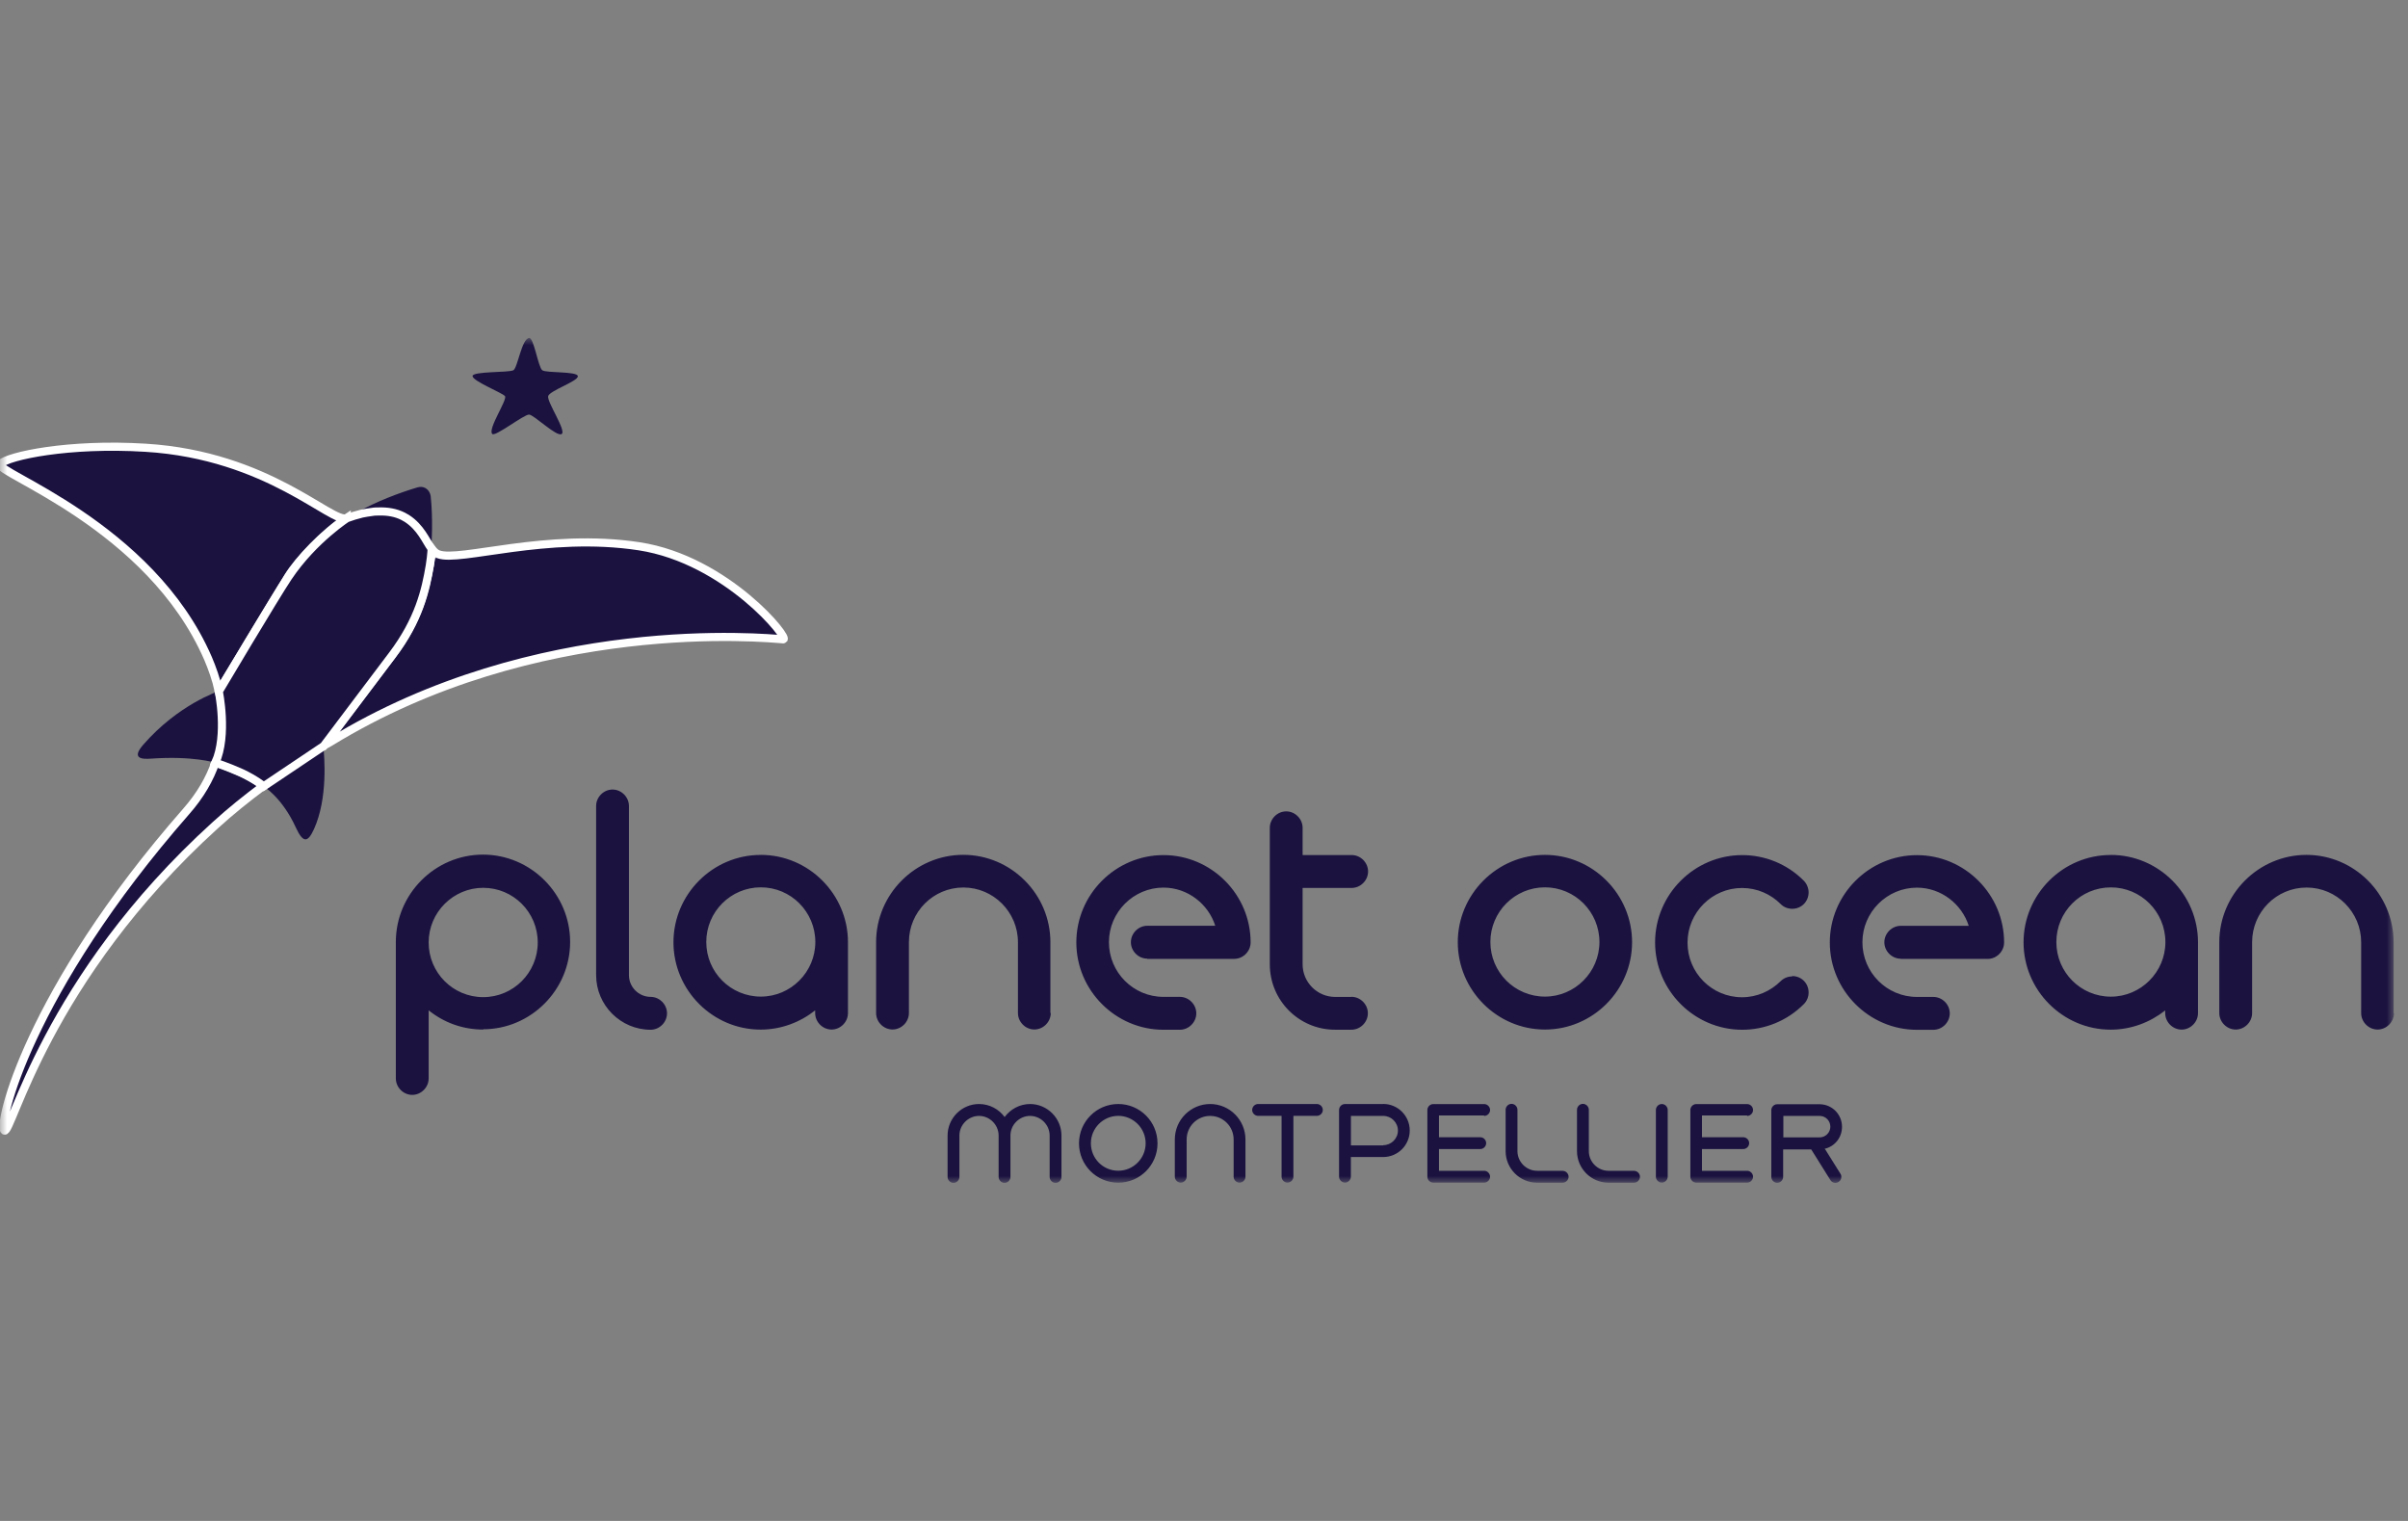 <svg width="171" height="108" viewBox="0 0 171 108" fill="none" xmlns="http://www.w3.org/2000/svg">
<rect x="0" y="0" width="171" height="108" fill="#808080" stroke="none"/>
<mask id="mask0_3956_25573" style="mask-type:luminance" maskUnits="userSpaceOnUse" x="0" y="24" width="170" height="60">
<path d="M170 24H0V84H170V24Z" fill="white"/>
</mask>
<g mask="url(#mask0_3956_25573)">
<path d="M37.57 24C37.911 23.951 38.217 26.077 38.508 26.29C38.8 26.502 41.001 26.354 41.035 26.71C41.069 27.067 39.042 27.734 38.928 28.124C38.815 28.515 40.241 30.592 39.885 30.819C39.53 31.047 37.926 29.455 37.57 29.439C37.215 29.424 35.187 31.013 34.964 30.819C34.593 30.493 36.065 28.367 35.857 28.124C35.645 27.882 33.587 27.07 33.557 26.71C33.523 26.354 36.148 26.468 36.458 26.29C36.764 26.111 37.041 24.064 37.574 24H37.57Z" fill="#1B1240"/>
<path d="M34.313 73.106C32.838 73.106 31.51 72.602 30.44 71.742V76.578C30.44 77.211 29.906 77.746 29.275 77.746C28.643 77.746 28.11 77.211 28.11 76.578V66.886C28.11 63.478 30.897 60.685 34.298 60.685C37.699 60.685 40.487 63.478 40.487 66.886C40.487 70.293 37.699 73.087 34.298 73.087L34.313 73.102V73.106ZM34.313 63.042C32.191 63.042 30.44 64.778 30.44 66.924C30.44 69.069 32.172 70.805 34.313 70.805C36.454 70.805 38.187 69.069 38.187 66.924C38.187 64.778 36.454 63.042 34.313 63.042ZM42.333 57.231C42.333 56.598 42.866 56.064 43.498 56.064C44.129 56.064 44.663 56.598 44.663 57.231V69.244C44.663 70.089 45.359 70.786 46.202 70.786C46.834 70.786 47.367 71.321 47.367 71.954C47.367 72.587 46.834 73.121 46.202 73.121C44.08 73.121 42.333 71.385 42.333 69.24V57.228V57.231ZM54.029 60.704C57.429 60.704 60.217 63.497 60.217 66.905V71.939C60.217 72.572 59.684 73.106 59.052 73.106C58.421 73.106 57.887 72.572 57.887 71.939V71.745C56.817 72.591 55.474 73.11 54.014 73.11C50.613 73.11 47.825 70.316 47.825 66.909C47.825 63.501 50.613 60.707 54.014 60.707H54.029V60.704ZM54.029 70.767C56.151 70.767 57.899 69.031 57.899 66.89C57.899 64.748 56.166 63.008 54.029 63.008C51.892 63.008 50.155 64.744 50.155 66.89C50.155 69.035 51.888 70.767 54.029 70.767ZM74.618 71.935C74.618 72.568 74.085 73.102 73.453 73.102C72.822 73.102 72.288 72.568 72.288 71.935V66.901C72.288 64.775 70.556 63.02 68.415 63.02C66.274 63.02 64.545 64.756 64.545 66.901V71.935C64.545 72.568 64.011 73.102 63.38 73.102C62.748 73.102 62.215 72.568 62.215 71.935V66.901C62.215 63.493 65.003 60.7 68.403 60.7C71.804 60.7 74.592 63.493 74.592 66.901V71.935H74.626H74.618ZM81.473 68.072C80.841 68.072 80.308 67.538 80.308 66.905C80.308 66.272 80.841 65.737 81.473 65.737H86.299C85.811 64.195 84.34 63.027 82.623 63.027C80.501 63.027 78.749 64.763 78.749 66.905C78.749 69.046 80.481 70.786 82.623 70.786H83.788C84.419 70.786 84.953 71.321 84.953 71.954C84.953 72.587 84.419 73.121 83.788 73.121H82.623C79.222 73.121 76.434 70.328 76.434 66.92C76.434 63.512 79.222 60.719 82.623 60.719C86.023 60.719 88.811 63.512 88.811 66.92C88.811 67.553 88.278 68.088 87.646 68.088H81.457L81.473 68.072ZM95.972 70.782C96.604 70.782 97.137 71.317 97.137 71.95C97.137 72.583 96.604 73.118 95.972 73.118H94.807C92.246 73.118 90.173 71.04 90.173 68.474V58.782C90.173 58.149 90.706 57.614 91.338 57.614C91.97 57.614 92.503 58.149 92.503 58.782V60.715H95.987C96.619 60.715 97.152 61.249 97.152 61.882C97.152 62.515 96.619 63.05 95.987 63.05H92.503V68.47C92.503 69.751 93.54 70.79 94.818 70.79H95.983L95.968 70.775L95.972 70.782ZM109.711 60.704C113.111 60.704 115.899 63.497 115.899 66.905C115.899 70.312 113.111 73.106 109.711 73.106C106.31 73.106 103.522 70.312 103.522 66.905C103.522 63.497 106.31 60.704 109.711 60.704ZM109.711 70.767C111.833 70.767 113.581 69.031 113.581 66.89C113.581 64.748 111.848 63.008 109.711 63.008C107.574 63.008 105.837 64.744 105.837 66.89C105.837 69.035 107.57 70.767 109.711 70.767ZM127.27 69.308C127.917 69.308 128.435 69.812 128.435 70.475C128.435 70.782 128.322 71.074 128.095 71.302C126.881 72.519 125.292 73.121 123.722 73.121C120.321 73.121 117.533 70.328 117.533 66.92C117.533 63.512 120.321 60.719 123.722 60.719C125.292 60.719 126.881 61.318 128.095 62.538C128.307 62.75 128.435 63.073 128.435 63.364C128.435 64.013 127.932 64.532 127.27 64.532C126.964 64.532 126.673 64.418 126.446 64.191C125.75 63.493 124.777 63.054 123.707 63.054C121.585 63.054 119.837 64.79 119.837 66.935C119.837 69.081 121.57 70.813 123.707 70.813C124.777 70.813 125.731 70.373 126.446 69.676C126.657 69.463 126.949 69.335 127.27 69.335V69.3V69.308ZM134.979 68.076C134.348 68.076 133.814 67.542 133.814 66.909C133.814 66.276 134.348 65.741 134.979 65.741H139.806C139.318 64.198 137.847 63.031 136.129 63.031C134.007 63.031 132.256 64.767 132.256 66.909C132.256 69.05 133.988 70.79 136.129 70.79H137.294C137.926 70.79 138.46 71.325 138.46 71.958C138.46 72.591 137.926 73.125 137.294 73.125H136.129C132.729 73.125 129.941 70.332 129.941 66.924C129.941 63.516 132.729 60.722 136.129 60.722C139.53 60.722 142.318 63.516 142.318 66.924C142.318 67.557 141.785 68.091 141.153 68.091H134.964L134.979 68.076ZM149.899 60.707C153.299 60.707 156.087 63.501 156.087 66.909V71.942C156.087 72.575 155.554 73.11 154.922 73.11C154.29 73.11 153.757 72.575 153.757 71.942V71.749C152.686 72.594 151.344 73.114 149.887 73.114C146.487 73.114 143.699 70.32 143.699 66.912C143.699 63.505 146.487 60.711 149.887 60.711H149.902L149.899 60.707ZM149.899 70.771C152.021 70.771 153.772 69.035 153.772 66.894C153.772 64.752 152.04 63.012 149.899 63.012C147.758 63.012 146.029 64.748 146.029 66.894C146.029 69.039 147.761 70.771 149.899 70.771ZM170.004 71.939C170.004 72.572 169.47 73.106 168.839 73.106C168.207 73.106 167.674 72.572 167.674 71.939V66.905C167.674 64.778 165.941 63.023 163.8 63.023C161.659 63.023 159.93 64.759 159.93 66.905V71.939C159.93 72.572 159.397 73.106 158.765 73.106C158.134 73.106 157.6 72.572 157.6 71.939V66.905C157.6 63.497 160.388 60.704 163.789 60.704C167.189 60.704 169.977 63.497 169.977 66.905V71.939H170.011H170.004Z" fill="#1B1240"/>
<path d="M73.158 78.394C72.413 78.394 71.747 78.765 71.343 79.319C70.938 78.765 70.272 78.394 69.527 78.394C68.294 78.394 67.291 79.402 67.291 80.634V83.572C67.291 83.799 67.484 83.993 67.711 83.993C67.938 83.993 68.131 83.799 68.131 83.572V80.634C68.131 79.872 68.763 79.239 69.523 79.239C70.284 79.239 70.915 79.872 70.915 80.634V83.572C70.915 83.799 71.108 83.993 71.335 83.993C71.562 83.993 71.755 83.799 71.755 83.572V80.634C71.755 79.872 72.387 79.239 73.147 79.239C73.907 79.239 74.539 79.872 74.539 80.634V83.572C74.539 83.799 74.732 83.993 74.959 83.993C75.186 83.993 75.379 83.799 75.379 83.572V80.634C75.379 79.402 74.373 78.394 73.143 78.394H73.158ZM79.411 78.394C77.872 78.394 76.623 79.645 76.623 81.188C76.623 82.73 77.872 83.981 79.411 83.981C80.951 83.981 82.199 82.73 82.199 81.188C82.199 79.645 80.951 78.394 79.411 78.394ZM79.411 83.132C78.326 83.132 77.467 82.257 77.467 81.184C77.467 80.111 78.341 79.235 79.411 79.235C80.482 79.235 81.356 80.111 81.356 81.184C81.356 82.257 80.482 83.132 79.411 83.132ZM85.94 78.394C84.563 78.394 83.428 79.512 83.428 80.911V83.557C83.428 83.784 83.625 83.977 83.848 83.977C84.072 83.977 84.268 83.784 84.268 83.557V80.911C84.268 79.986 85.013 79.239 85.936 79.239C86.859 79.239 87.605 79.986 87.605 80.911V83.557C87.605 83.784 87.797 83.977 88.025 83.977C88.251 83.977 88.444 83.784 88.444 83.557V80.911C88.444 79.531 87.325 78.394 85.933 78.394H85.94ZM93.521 78.394H89.341C89.114 78.394 88.921 78.587 88.921 78.815C88.921 79.042 89.114 79.235 89.341 79.235H91.009V83.553C91.009 83.78 91.202 83.974 91.429 83.974C91.656 83.974 91.849 83.78 91.849 83.553V79.235H93.517C93.744 79.235 93.937 79.042 93.937 78.815C93.937 78.587 93.744 78.394 93.517 78.394H93.521ZM98.234 78.394H95.511C95.284 78.394 95.091 78.587 95.091 78.815V83.553C95.091 83.78 95.287 83.974 95.511 83.974C95.734 83.974 95.93 83.78 95.93 83.553V82.158H98.23C99.267 82.158 100.11 81.313 100.11 80.274C100.11 79.235 99.267 78.39 98.23 78.39L98.234 78.394ZM98.234 81.332H95.934V79.239H98.234C98.802 79.239 99.271 79.709 99.271 80.278C99.271 80.846 98.802 81.316 98.234 81.316V81.332ZM105.395 79.239C105.622 79.239 105.815 79.046 105.815 78.819C105.815 78.591 105.622 78.398 105.395 78.398H101.782C101.555 78.398 101.362 78.591 101.362 78.819V83.557C101.362 83.784 101.555 83.977 101.782 83.977H105.395C105.622 83.977 105.815 83.784 105.815 83.557C105.815 83.329 105.622 83.136 105.395 83.136H102.187V81.593H105.119C105.345 81.593 105.538 81.4 105.538 81.172C105.538 80.945 105.345 80.752 105.119 80.752H102.187V79.209H105.395V79.243V79.239ZM110.967 83.136H109.151C108.391 83.136 107.759 82.503 107.759 81.741V78.803C107.759 78.576 107.566 78.383 107.339 78.383C107.112 78.383 106.919 78.576 106.919 78.803V81.741C106.919 82.973 107.925 83.981 109.155 83.981H110.97C111.197 83.981 111.39 83.788 111.39 83.56C111.39 83.333 111.197 83.14 110.97 83.14L110.967 83.136ZM116.035 83.136H114.22C113.459 83.136 112.828 82.503 112.828 81.741V78.803C112.828 78.576 112.635 78.383 112.408 78.383C112.181 78.383 111.988 78.576 111.988 78.803V81.741C111.988 82.973 112.994 83.981 114.224 83.981H116.039C116.266 83.981 116.459 83.788 116.459 83.56C116.459 83.333 116.266 83.14 116.039 83.14L116.035 83.136ZM124.07 79.239C124.297 79.239 124.49 79.046 124.49 78.819C124.49 78.591 124.297 78.398 124.07 78.398H120.458C120.231 78.398 120.038 78.591 120.038 78.819V83.557C120.038 83.784 120.231 83.977 120.458 83.977H124.07C124.297 83.977 124.49 83.784 124.49 83.557C124.49 83.329 124.297 83.136 124.07 83.136H120.862V81.593H123.794C124.021 81.593 124.214 81.4 124.214 81.172C124.214 80.945 124.021 80.752 123.794 80.752H120.862V79.209H124.07V79.243V79.239ZM118.01 78.394C117.783 78.394 117.59 78.587 117.59 78.815V83.553C117.59 83.78 117.783 83.974 118.01 83.974C118.237 83.974 118.43 83.78 118.43 83.553V78.815C118.43 78.587 118.237 78.394 118.01 78.394ZM129.608 81.608L129.574 81.574C130.289 81.411 130.807 80.778 130.807 80.016C130.807 79.122 130.096 78.409 129.203 78.409H126.207C125.98 78.409 125.787 78.602 125.787 78.83V83.568C125.787 83.795 125.98 83.989 126.207 83.989C126.434 83.989 126.627 83.795 126.627 83.568V81.62H128.621L128.897 82.059L129.982 83.795C130.096 83.989 130.372 84.057 130.565 83.924C130.758 83.811 130.822 83.534 130.694 83.341L129.608 81.605V81.608ZM126.642 79.239H129.218C129.638 79.239 129.979 79.58 129.979 80.001C129.979 80.422 129.638 80.763 129.218 80.763H126.642V79.22V79.235V79.239Z" fill="#1B1240"/>
<path d="M30.637 38.95C30.637 38.772 30.765 36.922 30.587 35.251C30.553 34.989 30.41 34.765 30.198 34.652C30.232 34.667 30.277 34.701 30.311 34.731C30.277 34.697 30.232 34.682 30.198 34.652C30.164 34.636 30.118 34.617 30.069 34.602C30.118 34.602 30.148 34.636 30.198 34.652C30.02 34.553 29.827 34.553 29.615 34.617C28.272 35.023 26.748 35.607 25.435 36.338C25.193 36.467 24.917 36.615 24.641 36.793C24.947 36.679 25.322 36.566 25.711 36.467C25.938 36.418 26.165 36.369 26.407 36.353C26.585 36.338 26.763 36.319 26.941 36.319C27.508 36.319 28.091 36.399 28.624 36.661C28.703 36.71 28.802 36.759 28.885 36.808C29.891 37.457 30.228 38.4 30.637 38.95C30.637 38.872 30.637 38.872 30.637 38.95Z" fill="#1B1240"/>
<path d="M18.713 55.833C18.713 55.833 20.041 56.629 21.013 58.771C21.547 59.923 21.872 59.794 22.292 58.884C23.298 56.678 23.037 53.722 22.958 52.96L18.698 55.818L18.713 55.833Z" fill="#1B1240"/>
<path d="M15.279 54.146C16.202 52.084 15.521 49.082 15.521 49.082C15.521 49.082 12.653 50.022 10.161 52.895C9.317 53.87 10.081 53.919 10.713 53.87C13.743 53.657 15.282 54.161 15.282 54.161V54.146H15.279Z" fill="#1B1240"/>
<path d="M24.626 36.793C23.555 37.199 19.069 32.328 10.338 31.794C4.88 31.452 0.571 32.377 0.019 32.946C-0.533 33.514 10.664 37.263 14.775 46.758C15.067 47.441 15.343 48.218 15.536 49.063C15.551 49.029 19.633 42.312 20.461 40.948C21.172 39.78 23.003 37.847 24.626 36.774V36.789V36.793ZM15.294 54.146C14.904 55.283 14.242 56.466 13.206 57.637C1.963 70.476 -0.174 79.941 0.31 80.278C0.813 80.619 3.212 69.547 15.294 58.592C16.379 57.603 17.514 56.693 18.713 55.799C18.664 55.749 18.067 55.279 17.109 54.84C16.122 54.385 15.313 54.142 15.279 54.127L15.294 54.142V54.146ZM45.393 38.791C38.815 37.782 32.626 39.928 31.136 39.359C30.943 39.295 30.795 39.132 30.652 38.954C30.637 39.409 30.587 39.814 30.523 40.14C30.183 41.895 29.744 44.018 27.849 46.52C26.131 48.794 22.988 52.964 22.988 52.964H22.954C23.116 52.884 23.279 52.785 23.457 52.687C38.1 43.711 54.366 45.299 55.614 45.398C56.181 45.447 51.631 39.75 45.393 38.791Z" fill="#1B1240" stroke="white" stroke-width="0.577"/>
<path d="M30.637 38.95C30.232 38.397 29.891 37.457 28.885 36.808C28.806 36.759 28.723 36.71 28.624 36.661C28.106 36.399 27.523 36.304 26.941 36.319C26.763 36.319 26.585 36.319 26.407 36.353C26.165 36.388 25.938 36.418 25.711 36.467C25.307 36.566 24.951 36.679 24.641 36.793C24.834 36.664 22.292 38.253 20.461 40.982C19.568 42.312 15.536 49.097 15.536 49.097C15.536 49.097 16.183 52.198 15.294 54.161C15.294 54.161 16.118 54.423 17.125 54.874C18.112 55.329 18.729 55.833 18.729 55.833L22.988 52.975C22.988 52.975 26.131 48.802 27.849 46.531C29.744 44.033 30.232 41.907 30.523 40.152C30.652 39.34 30.652 38.886 30.652 38.965L30.637 38.95Z" fill="#1B1240" stroke="white" stroke-width="0.577"/>
</g>
</svg>
